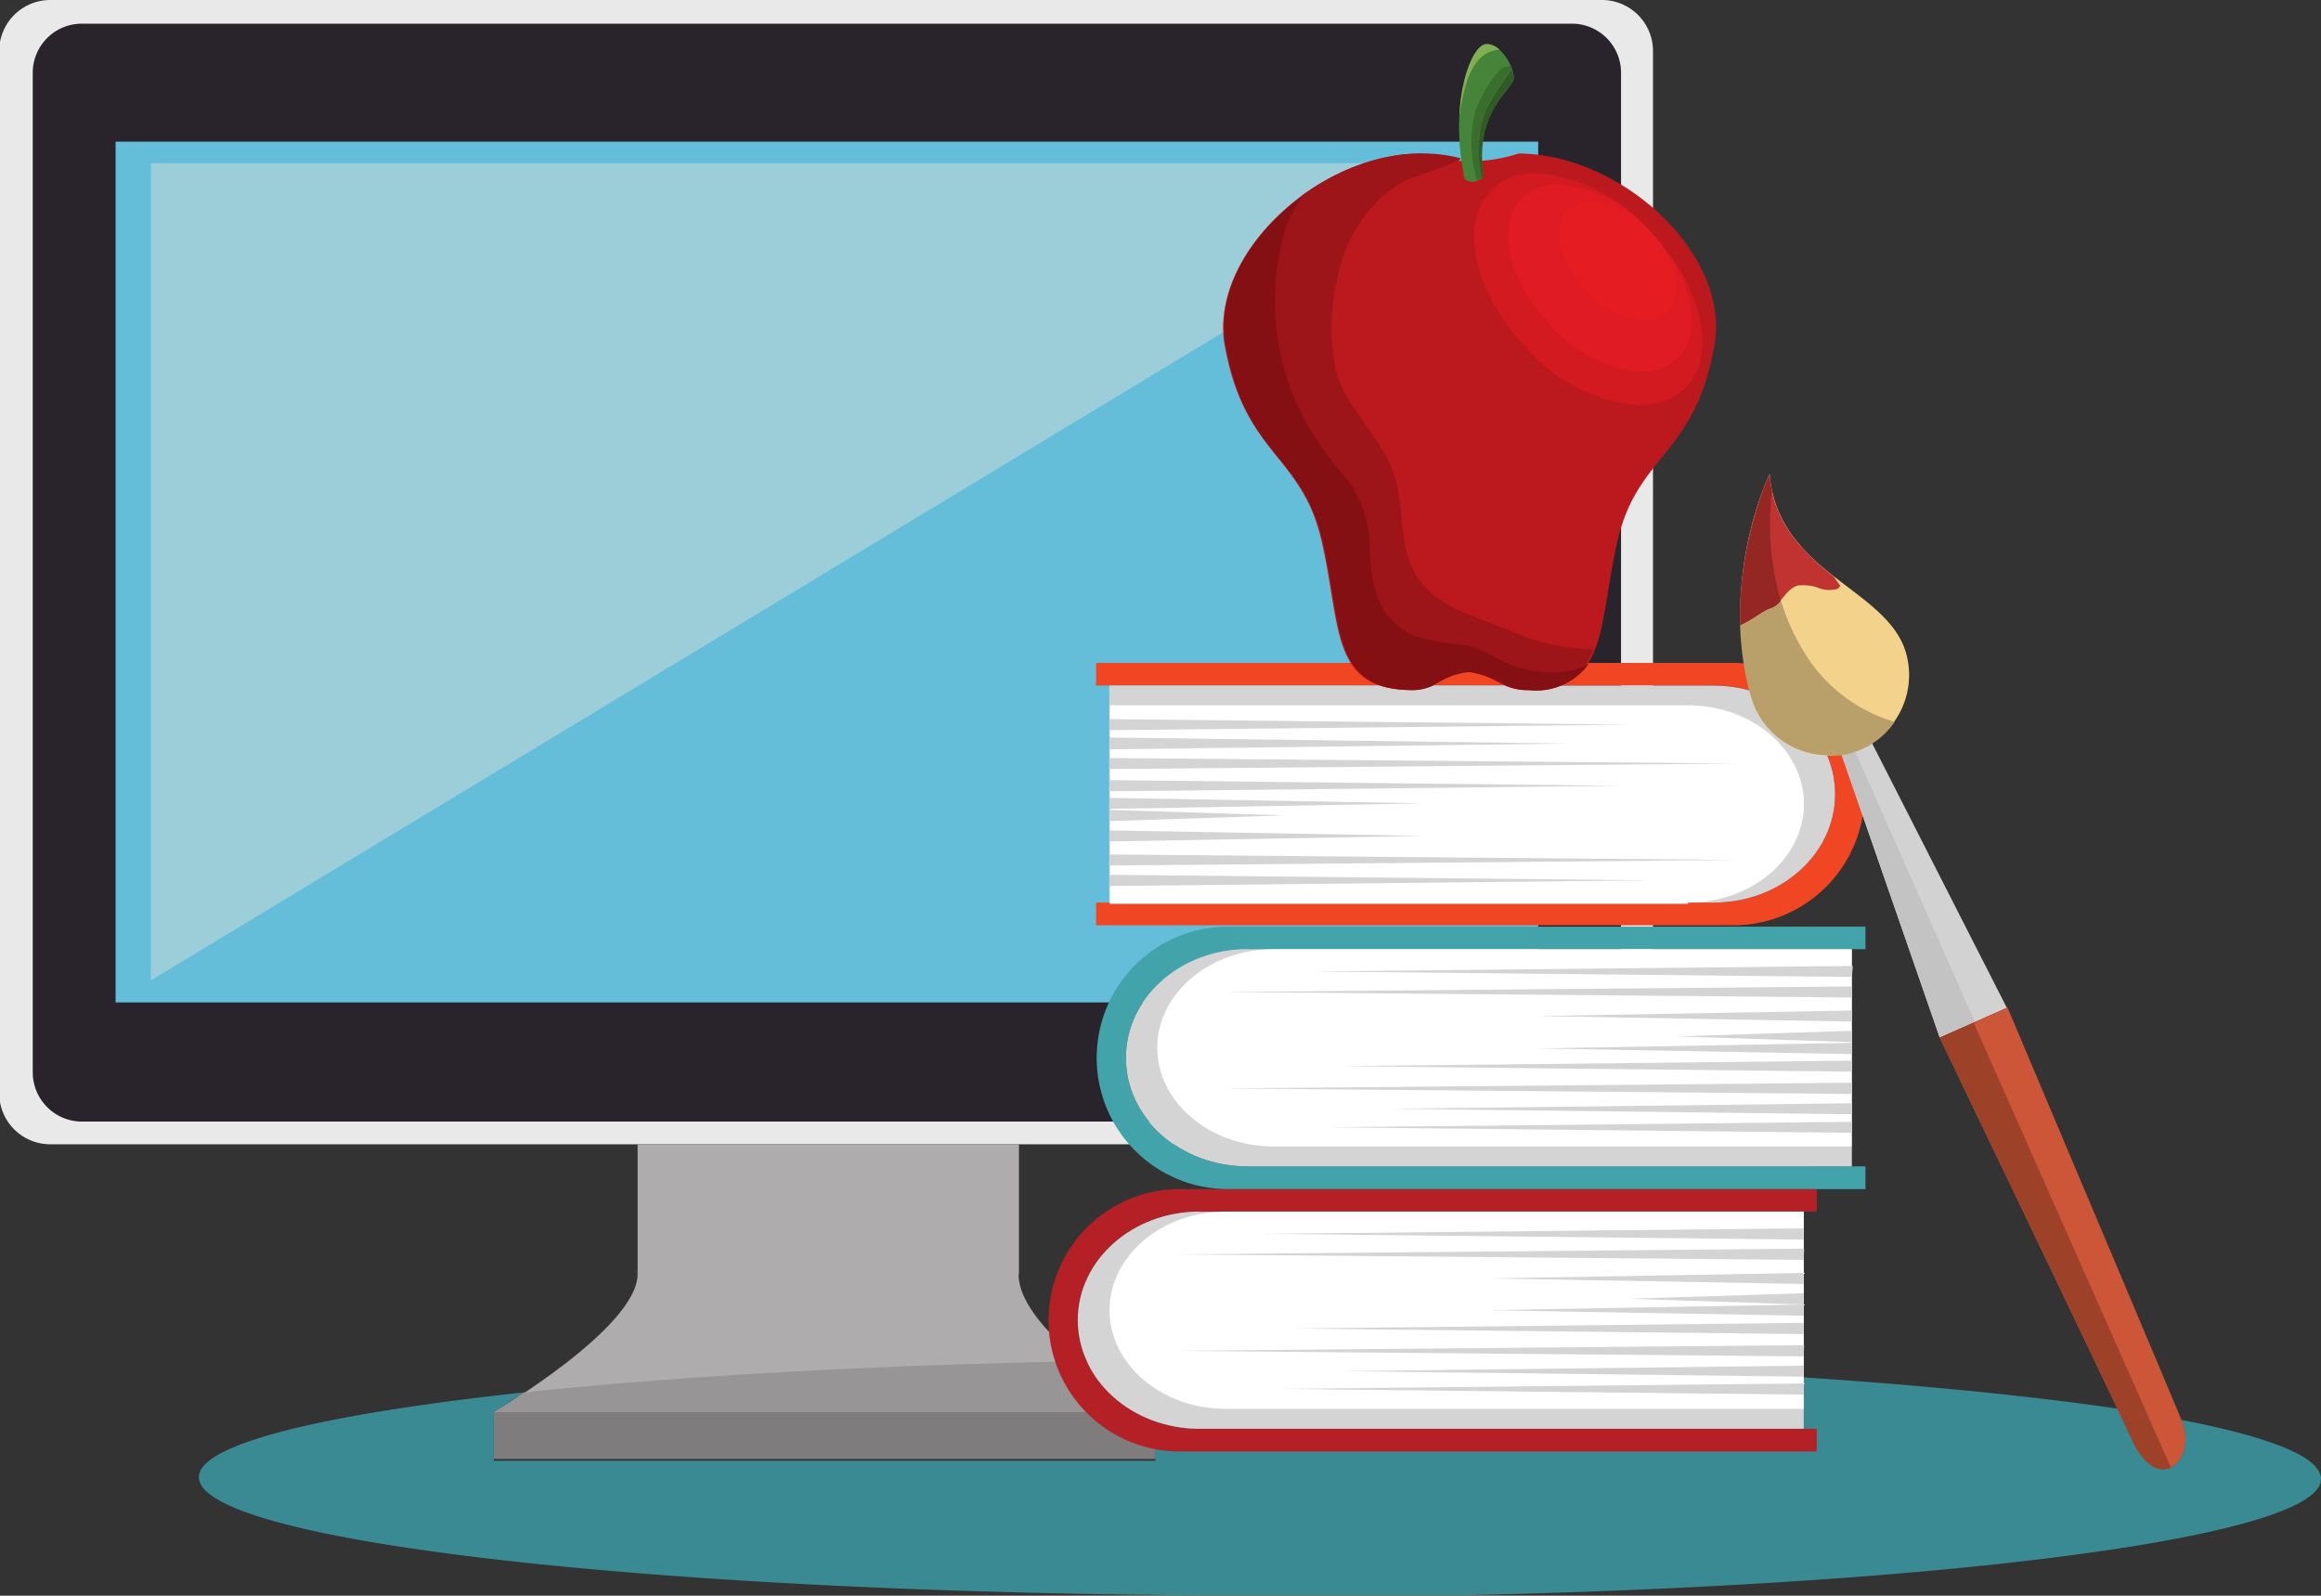 <svg id="Livello_1" data-name="Livello 1" xmlns="http://www.w3.org/2000/svg" viewBox="0 0 117.65 80.88"><rect x="0" y="0" width="117.65" height="80.88" fill="#333333" stroke="none"/><defs><clipPath id="clip-path" transform="translate(-401.44 -312.31)"><path class="cls-1" d="M401.36 312.31h83.97v58.36h-83.97z"/></clipPath><clipPath id="clip-path-2" transform="translate(-401.44 -312.31)"><path class="cls-1" d="M410.67 380h108.5v13.17h-108.5z"/></clipPath><style>.cls-1{fill:none}.cls-14{fill:#d5d4d5}.cls-15{fill:#fff}.cls-34{fill:#d31a21}.cls-35{fill:#e01b23}</style></defs><g style="clip-path:url(#clip-path)"><path d="M485.27 367.72a2.59 2.59 0 0 1-2.6 2.59H404a2.59 2.59 0 0 1-2.6-2.59V314.9a2.59 2.59 0 0 1 2.6-2.59h78.63a2.59 2.59 0 0 1 2.6 2.59v52.82" transform="translate(-401.44 -312.31)" style="fill:#e9e9e9"/></g><path d="M483.61 366.67a2.5 2.5 0 0 1-2.5 2.49H405.6a2.5 2.5 0 0 1-2.5-2.49V316a2.49 2.49 0 0 1 2.5-2.49h75.51a2.49 2.49 0 0 1 2.5 2.49v50.72" transform="translate(-401.44 -312.31)" style="fill:#29242c"/><path d="M407.3 363.12h72.11v-43.63H407.3Z" transform="translate(-401.44 -312.31)" style="fill:#65bed9"/><path d="M409.09 362v-41.42h68.53L409.09 362" transform="translate(-401.44 -312.31)" style="fill:#9cceda"/><path d="M453.09 376.89v-6.58h-19.33v6.58c0 2.72-7.29 7-7.29 7H460s-6.93-3.91-6.93-7" transform="translate(-401.44 -312.31)" style="fill:#aeacac"/><path d="M426.47 386.25H460v-2.36h-33.53Z" transform="translate(-401.44 -312.31)" style="fill:#918f8f"/><g style="clip-path:url(#clip-path-2)"><path d="M465.3 393.18c-29.7 0-53.78-2.66-53.78-6 0-1.68 6.31-3.2 16.46-4.29l-1.51 1H460a30.59 30.59 0 0 1-3.71-2.54q4.38-.08 9-.08c17.87 0 33.69 1 43.48 2.44l.77 1.65c.48 1 1.05 1.42 1.54 1.42.85 0 1.46-1.22.93-2.5 4.51.87 7.08 1.88 7.08 3 0 3.3-24.08 6-53.79 6m-38.83-9.29v2.36H460v-2.36h-33.53" transform="translate(-401.44 -312.31)" style="fill:#398a92"/></g><path d="M460 383.89h-33.53s.62-.37 1.51-1c7.62-.81 17.42-1.38 28.33-1.58a30.59 30.59 0 0 0 3.71 2.54" transform="translate(-401.44 -312.31)" style="fill:#979595"/><path d="M426.47 386.25H460v-2.36h-33.53Z" transform="translate(-401.44 -312.31)" style="fill:#7f7c7d"/><path d="M462.23 384.73c-3.4 0-6.16-2.46-6.16-5.51s2.76-5.5 6.16-5.5h31.3v-1.14h-32.29a6.65 6.65 0 1 0 0 13.3h32.29v-1.15h-31.3" transform="translate(-401.44 -312.31)" style="fill:#b42026"/><path class="cls-14" d="M462.23 373.72c-3.4 0-6.16 2.47-6.16 5.5s2.76 5.51 6.16 5.51h30.64v-11h-30.64" transform="translate(-401.44 -312.31)"/><path class="cls-15" d="M463.57 373.72c-3.26 0-5.89 2.26-5.89 5s2.63 5 5.89 5h29.3v-10h-29.3" transform="translate(-401.44 -312.31)"/><path class="cls-14" d="m492.87 375.14-27.36-.29 27.36-.28ZM492.87 376.17l-31.87-.28 31.89-.29ZM492.87 381.06l-31.87-.28 31.89-.29ZM492.87 383l-26.51-.29 26.51-.28ZM492.87 377.39l-15.94-.28 15.94-.28ZM492.87 379.93l-25.94-.28 25.94-.29ZM492.87 379l-15.94-.28 15.94-.29ZM492.87 382.09l-23.3-.28 23.3-.28ZM492.87 378.43l-8.87-.29 8.87-.28Z" transform="translate(-401.44 -312.31)"/><path d="M464.67 371.43c-3.4 0-6.16-2.47-6.16-5.5s2.76-5.51 6.16-5.51H496v-1.14h-32.32a6.65 6.65 0 1 0 0 13.3H496v-1.15h-31.3" transform="translate(-401.44 -312.31)" style="fill:#42a3ab"/><path class="cls-14" d="M464.67 360.42c-3.4 0-6.16 2.47-6.16 5.51s2.76 5.5 6.16 5.5h30.64v-11h-30.64" transform="translate(-401.44 -312.31)"/><path class="cls-15" d="M466 360.42c-3.26 0-5.9 2.26-5.9 5s2.64 5 5.9 5h29.3v-10H466" transform="translate(-401.44 -312.31)"/><path class="cls-14" d="m495.31 361.83-27.31-.28 27.36-.28ZM495.31 362.87l-31.89-.28 31.89-.28ZM495.31 367.76l-31.89-.28 31.89-.29ZM495.31 369.73l-26.51-.28 26.51-.28ZM495.31 364.09l-15.95-.28 15.95-.28ZM495.31 366.63l-25.95-.28 25.95-.28ZM495.31 365.74l-15.95-.29 15.95-.28ZM495.31 368.79l-23.3-.28 23.3-.28ZM495.31 365.13l-8.87-.29 8.87-.28Z" transform="translate(-401.44 -312.31)"/><path d="M488.3 347.06c3.4 0 6.16 2.47 6.16 5.5s-2.76 5.5-6.16 5.5H457v1.15h32.3a6.65 6.65 0 1 0 0-13.3H457v1.15h31.3" transform="translate(-401.44 -312.31)" style="fill:#f14624"/><path class="cls-14" d="M488.3 358.06c3.4 0 6.16-2.46 6.16-5.5s-2.76-5.5-6.16-5.5h-30.63v11h30.63" transform="translate(-401.44 -312.31)"/><path class="cls-15" d="M487 358.06c3.25 0 5.88-2.25 5.88-5s-2.63-5-5.88-5h-29.3v10.06H487" transform="translate(-401.44 -312.31)"/><path class="cls-14" d="m457.67 356.65 27.35.28-27.35.29ZM457.67 355.62l31.88.28-31.88.28ZM457.67 350.73l31.88.28-31.88.28ZM457.67 348.76l26.5.28-26.5.28ZM457.67 354.4l15.94.28-15.94.28ZM457.67 351.85l25.94.29-25.94.28ZM457.67 352.75l15.94.28-15.94.28ZM457.67 349.69 481 350l-23.3.29ZM457.67 353.36l8.86.28-8.86.29Z" transform="translate(-401.44 -312.31)"/><path d="m503.2 363.38-3.44 1.52-5.07-14.61 1.47-.65 7 13.74" transform="translate(-401.44 -312.31)" style="fill:#d3d2d2"/><path d="m503.2 363.38-3.44 1.52s8.48 17.66 9.79 20.46 3.31.94 2.47-1.08-8.82-20.9-8.82-20.9" transform="translate(-401.44 -312.31)" style="fill:#ce5638"/><path d="M511.09 386.78c-.49 0-1.06-.4-1.54-1.42-1.31-2.8-9.79-20.46-9.79-20.46l1.72-.76 10 22.55a.85.85 0 0 1-.38.09" transform="translate(-401.44 -312.31)" style="fill:#9e4129"/><path d="m495.3 350-.61.27 5.07 14.61 1.78-.79L495.3 350" transform="translate(-401.44 -312.31)" style="fill:#c4c3c3"/><path d="M498.05 345.39a4.08 4.08 0 0 1-7.84 2.27 17.52 17.52 0 0 1 .93-11.33 6 6 0 0 0 1.53 3.59c1.71 2.06 4.71 3.16 5.38 5.47" transform="translate(-401.44 -312.31)" style="fill:#f3d28b"/><path d="M491.21 343.1c.53-.15.73-.93 1.36-1.11a2.29 2.29 0 0 1 1 .1 1.51 1.51 0 0 0 1 .07.35.35 0 0 0 .15-.17c-.12-.15-.22-.3-.33-.46a11.5 11.5 0 0 1-1.73-1.61 6 6 0 0 1-1.53-3.59 18.52 18.52 0 0 0-1.49 7.63c.5-.18 1.17-.75 1.56-.86" transform="translate(-401.44 -312.31)" style="fill:#c13331"/><path d="M494.13 350.59a3.63 3.63 0 0 0 .65 0 3.63 3.63 0 0 1-.65 0" transform="translate(-401.44 -312.31)" style="fill:#b8341a"/><path d="M491.26 337.16a3.94 3.94 0 0 1-.12-.83 4 4 0 0 0 .12.83" transform="translate(-401.44 -312.31)" style="fill:#327b82"/><path d="M494.78 350.54a3.11 3.11 0 0 0 .49-.11 3.11 3.11 0 0 1-.49.11" transform="translate(-401.44 -312.31)" style="fill:#989697"/><path d="M494.13 350.59a4.07 4.07 0 0 1-3.91-2.89s-.07-.24-.11-.36a15.39 15.39 0 0 1-.47-3.78 18.29 18.29 0 0 1 1.51-7.19 18.52 18.52 0 0 0-1.49 7.63c.5-.18 1.17-.75 1.56-.86a1.11 1.11 0 0 0 .5-.37 11.18 11.18 0 0 0 1.52 3.13 8 8 0 0 0 4.24 3 4 4 0 0 1-2.2 1.58 3.11 3.11 0 0 1-.49.11 3.63 3.63 0 0 1-.65 0" transform="translate(-401.44 -312.31)" style="fill:#b9a06a"/><path d="M489.65 344a18.52 18.52 0 0 1 1.49-7.63 3.94 3.94 0 0 0 .12.83 14.1 14.1 0 0 0 .45 5.57 1.11 1.11 0 0 1-.5.37c-.39.11-1.06.68-1.56.86" transform="translate(-401.44 -312.31)" style="fill:#942624"/><path d="M478.42 320.09a7.92 7.92 0 0 1-4.91 0c-5.26 0-10.75 5.11-10 9.68 1 5.62 3.89 5.53 4.91 9.92s.41 7.6 4.61 7.6c1.28 0 1.75-1 2.9-.91s1.62.91 2.9.91c4.2 0 3.59-3.22 4.61-7.6s3.95-4.3 4.91-9.92c.79-4.57-4.7-9.68-10-9.68" transform="translate(-401.44 -312.31)" style="fill:#bc191f"/><path d="M478.94 347.29a3.26 3.26 0 0 0 3-1.33 4.24 4.24 0 0 1-.77.3 5.06 5.06 0 0 1-1.12.12 5.45 5.45 0 0 1-1.3-.15c-1.1-.27-2.05-1-3.15-1.24a11.7 11.7 0 0 1-2.51-.46c-1.8-.84-2.13-2.37-2.24-4.2a6.14 6.14 0 0 0-.85-3.28c-.58-.86-1.34-1.59-1.87-2.48a12.72 12.72 0 0 1-1.52-10.77 6 6 0 0 1 .87-1.61c-2.64 1.91-4.42 4.84-3.95 7.58 0-.21-.06-.43-.07-.63v-.26c0-4.32 5.12-8.79 10-8.79a7.31 7.31 0 0 1 2 .24v.07c-1 .5-2.51.88-3.05 1.19a7.08 7.08 0 0 0-2.85 3.65 11.3 11.3 0 0 0-.51 5.29c.31 2.32 2.25 3.6 3 5.69.7 1.84.14 3.92 1.4 5.58 1.06 1.39 3.22 1.9 4.75 2.56a10.52 10.52 0 0 0 4 .87c-.5 1.27-1.37 2-3.34 2.06" transform="translate(-401.44 -312.31)" style="fill:#9d1419"/><path d="M478.86 347.29a2.7 2.7 0 0 1-1.09-.23 2.7 2.7 0 0 0 1.09.23m0 0" transform="translate(-401.44 -312.31)" style="fill:#b2b1b1"/><path d="M478.86 347.29a2.7 2.7 0 0 1-1.09-.23 2.7 2.7 0 0 0 1.09.23m0 0" transform="translate(-401.44 -312.31)" style="fill:#969494"/><path d="M478.86 347.29a2.7 2.7 0 0 1-1.09-.23 5.09 5.09 0 0 0-1.81-.68h-.13a4.09 4.09 0 0 0-1.75.68 2.43 2.43 0 0 1-1 .23c-4.2 0-3.58-3.22-4.61-7.6s-3.94-4.3-4.91-9.92c-.47-2.74 1.31-5.67 3.95-7.58a6 6 0 0 0-.87 1.61 12.72 12.72 0 0 0 1.52 10.77c.53.89 1.29 1.62 1.87 2.48a6.14 6.14 0 0 1 .85 3.28c.11 1.83.44 3.36 2.24 4.2a11.7 11.7 0 0 0 2.51.46c1.1.22 2.05 1 3.15 1.24a5.45 5.45 0 0 0 1.3.15 5.06 5.06 0 0 0 1.12-.12 4.24 4.24 0 0 0 .77-.3 3.26 3.26 0 0 1-3 1.33h-.08" transform="translate(-401.44 -312.31)" style="fill:#841014"/><path class="cls-34" d="M484.57 332.86a8.58 8.58 0 0 1-5.75-2.91c-2.68-2.81-3.46-6.41-1.73-8.05a3.13 3.13 0 0 1 2.23-.81 8.59 8.59 0 0 1 5.75 2.92 6.92 6.92 0 0 0-4.64-2.36 2.55 2.55 0 0 0-1.81.65c-1.4 1.33-.77 4.24 1.4 6.51a7 7 0 0 0 4.65 2.35 2.58 2.58 0 0 0 1.8-.64c1.39-1.33.77-4.24-1.39-6.5 2.68 2.8 3.45 6.4 1.73 8a3.21 3.21 0 0 1-2.24.8M485.08 324" transform="translate(-401.44 -312.31)"/><path class="cls-35" d="M484.67 331.16a7 7 0 0 1-4.65-2.35c-2.17-2.27-2.8-5.18-1.4-6.51a2.55 2.55 0 0 1 1.81-.65 6.92 6.92 0 0 1 4.64 2.36 4.41 4.41 0 0 0-3-1.5 1.62 1.62 0 0 0-1.15.41c-.89.85-.49 2.71.89 4.16a4.47 4.47 0 0 0 3 1.5 1.65 1.65 0 0 0 1.16-.41c.89-.85.49-2.71-.9-4.16 2.16 2.26 2.78 5.17 1.39 6.5a2.58 2.58 0 0 1-1.8.64" transform="translate(-401.44 -312.31)"/><path class="cls-34" d="M485.07 324" transform="translate(-401.44 -312.31)"/><path class="cls-35" d="M485.07 324" transform="translate(-401.44 -312.31)"/><path d="M484.81 328.58a4.47 4.47 0 0 1-3-1.5c-1.38-1.45-1.78-3.31-.89-4.16a1.62 1.62 0 0 1 1.15-.41 4.41 4.41 0 0 1 3 1.5c1.39 1.45 1.79 3.31.9 4.16a1.65 1.65 0 0 1-1.16.41" transform="translate(-401.44 -312.31)" style="fill:#e61c23"/><path d="M476.62 321.09c.14.4-1 .74-1 0-.69-3.76.39-6.43 1.12-6.54s1.48 1.18 1.43 1.74-2 1.65-1.55 4.8" transform="translate(-401.44 -312.31)" style="fill:#468539"/><path d="M476.73 314.55" transform="translate(-401.44 -312.31)" style="fill:#5d5561"/><path d="M475.42 318.06c.13-2.07.79-3.4 1.3-3.51h.13a.93.93 0 0 1 .6.28 1.06 1.06 0 0 0-.34.06c-1.17.32-1.44 1.94-1.65 2.95v.22" transform="translate(-401.44 -312.31)" style="fill:#82af54"/><path d="M476.32 321.48a6.7 6.7 0 0 1-.11-3.5c.12-.4 1-2.2 1.54-2.27a.77.77 0 0 0 .27-.08 1.62 1.62 0 0 1 .15.64 1.18 1.18 0 0 0-.1-.48 16.36 16.36 0 0 0-1.29 2 5.73 5.73 0 0 0-.21 3.49.23.23 0 0 0 .05-.23 6.67 6.67 0 0 1-.06-.86 6.67 6.67 0 0 0 .06.86c.05.17-.1.32-.3.38" transform="translate(-401.44 -312.31)" style="fill:#3a6e2e"/><path d="M476.57 321.32a5.73 5.73 0 0 1 .21-3.49 16.36 16.36 0 0 1 1.29-2 1.18 1.18 0 0 1 .1.48c-.06.5-1.61 1.44-1.61 3.94a6.67 6.67 0 0 0 .06.86.23.23 0 0 1-.05.23" transform="translate(-401.44 -312.31)" style="fill:#305b25"/></svg>